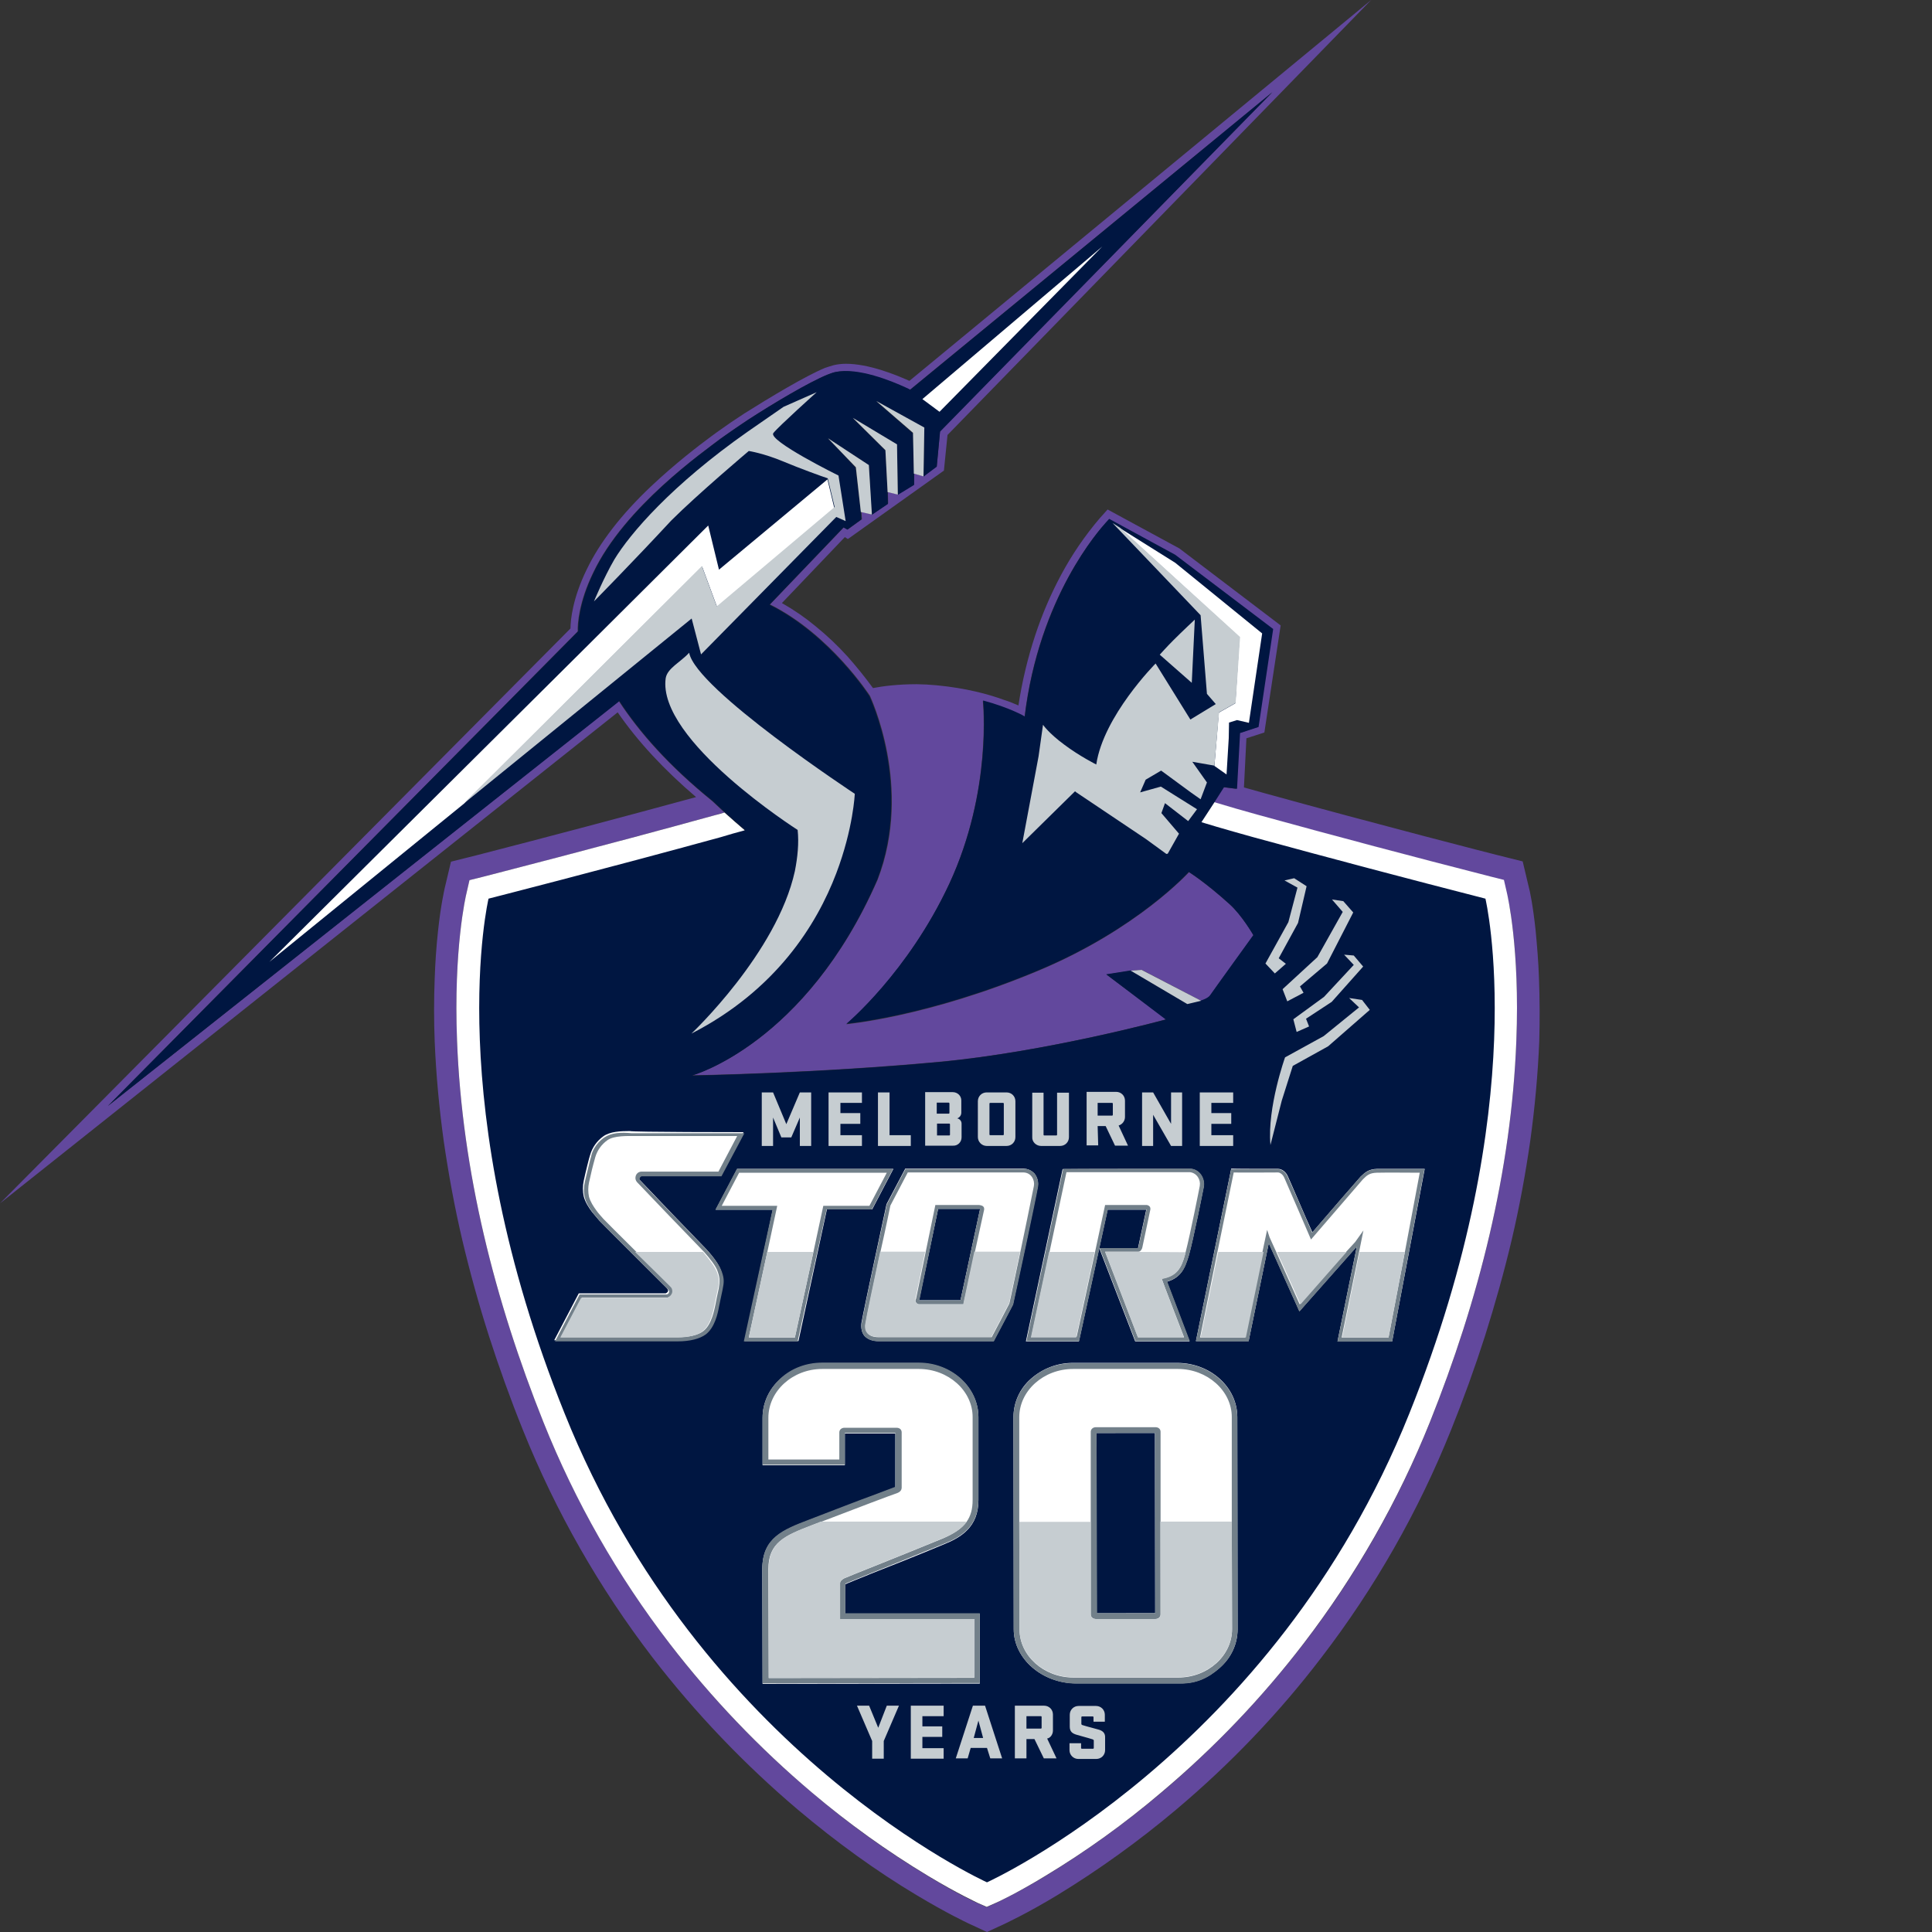 <?xml version="1.0" encoding="utf-8"?>
<!-- Generator: Adobe Illustrator 22.1.0, SVG Export Plug-In . SVG Version: 6.00 Build 0)  -->
<svg version="1.1" id="Layer_1" xmlns="http://www.w3.org/2000/svg" xmlns:xlink="http://www.w3.org/1999/xlink" x="0px" y="0px"
	 viewBox="0 0 100 100" style="enable-background:new 0 0 100 100;" xml:space="preserve">
<rect x="0" y="0" width="100" height="100" fill="#333333" stroke="none"/>
<style type="text/css">
	.st0{fill:#62489D;}
	.st1{fill:#FFFFFF;}
	.st2{fill:#001641;}
	.st3{fill:#72808A;}
	.st4{fill:#C6CDD1;}
</style>
<path class="st0" d="M79.657,50.629c-0.028-0.858-0.1-1.672-0.171-2.443c-0.143-1.357-0.315-2.129-0.343-2.215l-0.329-1.385
	l-1.371-0.343c-0.072-0.014-6.2-1.586-11.986-3.186l-1.071-0.3l0.128-2.543l0.929-0.3l0.843-5.543l-5.243-3.985l-3.714-2.015
	l-0.372,0.415l-0.014,0.014c-0.775,0.906-1.451,1.892-2.014,2.943c-0.537,1.002-0.987,2.048-1.343,3.128
	c-0.393,1.188-0.684,2.406-0.872,3.643c-0.2-0.085-0.457-0.2-0.785-0.3c-0.729-0.271-1.929-0.6-3.443-0.743
	c-0.347-0.034-0.695-0.053-1.043-0.057c-0.957,0-1.757,0.1-2.257,0.2c-0.408-0.558-0.842-1.097-1.3-1.614
	c-0.515-0.572-1.074-1.102-1.672-1.586c-0.544-0.451-1.128-0.852-1.743-1.2l3.258-3.414l0.157,0.1l4.971-3.543
	l0.186-1.843L70.971,0l-23.9,19.714c-0.728-0.328-2.114-0.885-3.285-0.885c-0.229,0-0.443,0.028-0.629,0.071
	c-0.171,0.043-0.314,0.1-0.457,0.143c-1,0.414-2.857,1.528-4.171,2.357c-0.489,0.316-0.971,0.645-1.443,0.986
	c-0.072,0.057-0.157,0.114-0.272,0.2c-0.657,0.485-1.857,1.4-3.114,2.585c-1.557,1.472-2.671,2.929-3.329,4.3
	c-0.728,1.486-0.842,2.615-0.842,3.058L0,62.286l31.971-25.415c1.043,1.515,2.415,2.986,4.058,4.386
	c-3.765,1.026-7.536,2.026-11.315,3L23.343,44.6l-0.329,1.386c-0.014,0.085-0.2,0.857-0.343,2.214
	c-0.087,0.812-0.144,1.627-0.171,2.443c-0.043,1.09-0.043,2.181,0,3.271c0.071,1.7,0.229,3.429,0.471,5.172
	c0.243,1.671,0.558,3.4,0.958,5.1c0.397,1.679,0.859,3.342,1.385,4.985c0.515,1.6,1.1,3.229,1.757,4.858
	c1.69,4.205,3.944,8.16,6.7,11.757c2.225,2.886,4.749,5.529,7.529,7.885c2,1.686,4.071,3.186,6.157,4.429
	c1.572,0.943,2.557,1.4,2.672,1.457l0.957,0.443l0.957-0.443c0.1-0.057,1.086-0.5,2.671-1.457
	c2.162-1.318,4.22-2.799,6.157-4.429c2.8-2.357,5.329-5,7.529-7.885c2.759-3.595,5.013-7.551,6.7-11.757
	c0.644-1.598,1.23-3.218,1.757-4.858c0.529-1.671,1-3.357,1.386-4.985c0.4-1.7,0.714-3.415,0.957-5.1
	c0.243-1.743,0.4-3.486,0.471-5.172c0.031-1.095,0.027-2.19-0.014-3.285L79.657,50.629z M78.486,53.871
	c-0.257,6.772-1.957,13.458-4.472,19.743c-1.643,4.107-3.845,7.967-6.543,11.472c-2.171,2.821-4.638,5.403-7.357,7.7
	c-1.888,1.598-3.899,3.045-6.014,4.328c-1.543,0.929-2.5,1.357-2.543,1.386l-0.486,0.214L50.586,98.5
	c-0.043-0.014-1.015-0.457-2.543-1.386c-2.121-1.274-4.132-2.722-6.014-4.328c-2.723-2.294-5.19-4.876-7.358-7.7
	c-2.693-3.508-4.894-7.368-6.542-11.472c-2.515-6.285-4.215-12.957-4.472-19.743c-0.186-4.771,0.457-7.5,0.486-7.628
	l0.157-0.686l0.686-0.171c4.01-1.026,8.01-2.088,12-3.186c0.171-0.057,0.343-0.1,0.514-0.143l-0.643-0.6
	c-2.243-1.814-3.786-3.571-4.828-5.171l-0.1,0.085L5.586,57.243L29.9,32.686c-0.014-0.372,0.057-1.515,0.8-3.043
	c1.614-3.4,5.686-6.243,6.6-6.943c0.466-0.331,0.938-0.655,1.414-0.971c1.3-0.843,3.157-1.943,4.1-2.329
	c0.129-0.057,0.257-0.1,0.386-0.129c1.171-0.257,2.943,0.472,3.686,0.815c0.071,0.028,0.143,0.071,0.2,0.1L65.857,4.771
	l-17.2,17.543l-0.171,1.815L47.8,24.643l-0.486-0.129v0.557l-0.843,0.515l-0.514-0.115l0.014,0.586l-0.842,0.572l-0.543-0.143
	l0.028,0.385L43.886,27.4l-0.2-0.114l-3.829,4c3.129,1.557,5.172,4.728,5.172,4.728c0,0.015,2.257,4.715,0.4,9.515
	c-3.729,8.514-9.586,10.128-9.586,10.128s6.328-0.1,12.786-0.7c5.571-0.514,11.742-2.2,11.742-2.2l-3.1-2.314l1.272-0.2L59.1,50.2
	l3.071,1.6c0,0,0.386-0.1,0.486-0.286c0.072-0.114,2.229-3.1,2.229-3.1s-0.6-1.043-1.243-1.614c-1.272-1.143-2.1-1.657-2.1-1.657
	s-2.686,2.971-7.829,5.114c-5.7,2.386-9.914,2.757-9.914,2.757s3.186-2.643,5.329-7.257c2.242-4.828,1.742-9.471,1.742-9.471
	c1.386,0.371,2.158,0.828,2.158,0.828c0.742-6.214,3.871-9.685,4.2-10.043l0.171-0.185l3.414,1.857l5.029,3.814l-0.757,5.072
	l-0.957,0.314l-0.158,2.886L63.3,40.743l-0.5,0.786c0.771,0.228,1.543,0.457,2.329,0.671c5.785,1.6,11.957,3.171,12,3.186
	l0.685,0.171l0.157,0.686C78.043,46.343,78.671,49.1,78.486,53.871z"/>
<path class="st1" d="M77.843,45.543l-0.686-0.172c-4.01-1.025-8.01-2.086-12-3.185
	c-0.779-0.214-1.555-0.438-2.328-0.672l-0.672,1.029l7.092,11.339l-34.299,3.033l3.593-13.944
	c-0.357-0.3-0.7-0.614-1.043-0.914c-0.171,0.057-0.343,0.1-0.514,0.143c-5.786,1.6-11.957,3.171-12,3.186l-0.686,0.171l-0.157,0.686
	c-0.029,0.114-0.672,2.857-0.486,7.628c0.257,6.772,1.957,13.458,4.472,19.743c1.642,4.107,3.843,7.968,6.542,11.472
	c2.172,2.821,4.638,5.402,7.358,7.7c1.886,1.597,3.897,3.04,6.014,4.314c1.543,0.929,2.5,1.357,2.543,1.386
	l0.485,0.214l0.486-0.214c0.043-0.015,1.014-0.457,2.543-1.386c2.118-1.278,4.13-2.726,6.014-4.329
	c2.729-2.3,5.2-4.885,7.357-7.7c2.686-3.5,4.9-7.371,6.543-11.471c2.515-6.286,4.215-12.957,4.472-19.743
	c0.185-4.771-0.457-7.5-0.486-7.628C78,46.229,77.843,45.543,77.843,45.543z"/>
<path class="st2" d="M53.043,37.085c0.757-6.214,3.886-9.685,4.2-10.042l0.171-0.186l3.415,1.857l5.071,3.843l-0.757,5.072
	l-0.957,0.314l-0.157,2.886l-0.672-0.086l-0.5,0.786l-0.671,1.028c0.871,0.272,2.671,0.772,2.671,0.772
	c4.001,1.094,8.011,2.155,12.029,3.185c0,0,2.514,10.6-3.943,26.657C65.9,90.743,51.086,97.429,51.086,97.429
	s-14.815-6.686-21.857-24.258c-6.458-16.042-3.943-26.657-3.943-26.657s6.157-1.571,12.028-3.185
	c0.415-0.129,0.829-0.243,1.257-0.358c-0.357-0.3-0.714-0.614-1.042-0.914l-0.643-0.6c-2.243-1.814-3.786-3.571-4.829-5.171
	l-0.1,0.085L5.586,57.243l24.343-24.572c-0.015-0.371,0.057-1.514,0.8-3.042c1.614-3.386,5.685-6.243,6.6-6.943
	c0.014-0.015,0.871-0.615,1.414-0.972c1.3-0.843,3.143-1.943,4.1-2.328c0.114-0.043,0.257-0.1,0.386-0.129
	c1.185-0.257,2.942,0.472,3.685,0.814c0.072,0.029,0.143,0.072,0.2,0.1l18.743-15.4l-17.2,17.572l-0.171,1.814L47.8,24.671
	l0.043-2.514l-2.486-1.386l1.9,1.658l0.057,2.114V25.1l-0.843,0.514l-0.042-2.6l-2.286-1.371l1.686,1.671l0.114,2.186l0.014,0.586
	l-0.843,0.571l-0.143-2.571l-2.114-1.4l1.429,1.514l0.271,2.3l0.029,0.386l-0.729,0.528l-0.2-0.114l-3.828,4
	C42.957,32.857,45,36.029,45,36.029c0,0.014,2.257,4.7,0.4,9.514c-3.714,8.514-9.586,10.128-9.586,10.128s6.315-0.1,12.786-0.7
	c5.586-0.528,11.743-2.2,11.743-2.2l-3.086-2.342l1.272-0.2l2.928,1.728l0.7-0.171c0,0,0.386-0.115,0.486-0.286
	c0.071-0.114,2.228-3.1,2.228-3.1s-0.6-1.043-1.242-1.614c-1.258-1.143-2.1-1.657-2.1-1.657s-2.658,2.957-7.8,5.1
	c-5.7,2.385-9.915,2.757-9.915,2.757s3.186-2.657,5.329-7.257c2.243-4.829,1.743-9.472,1.743-9.472
	C52.249,36.623,53.032,37.071,53.043,37.085z M43.757,83.529V82l0.1-0.043c0.172-0.071,0.543-0.228,1.086-0.443l0.171-0.071
	c0.872-0.343,2.186-0.857,3.757-1.514c0.886-0.358,1.772-0.9,1.772-2.272v-4.3c0-1.543-1.386-2.8-3.086-2.8h-5
	c-0.8,0-1.571,0.3-2.157,0.814c-0.588,0.504-0.928,1.24-0.929,2.015v2.457h4.258V74.2h2.614v2.786l-1.057,0.4
	c-0.857,0.328-2.143,0.814-3.415,1.3c-1.342,0.514-2.414,0.928-2.414,2.528l0.014,5.943l11.243-0.014v-3.614
	C50.714,83.529,43.757,83.529,43.757,83.529z M61.129,87.129c0.757,0,1.385-0.258,2.014-0.815
	c0.6-0.528,0.914-1.243,0.914-1.985l-0.014-10.986c0-1.529-1.372-2.786-3.086-2.8h-5.428c-0.815,0-1.572,0.3-2.158,0.814
	c-0.578,0.498-0.912,1.223-0.914,1.986l0.014,10.986c0,1.528,1.472,2.8,3.215,2.8H61.129z M59.78,74.17l-3.029,0.003
	l0.012,9.329l3.028-0.004L59.78,74.17z M66.1,60.5c-0.315,0-2.357,0-2.371-0.014L61.9,69.414h2.729l1.042-5.071l1.586,3.528
	l2.972-3.357l-1,4.915h2.828l1.686-8.929h-2.457c-0.457,0.014-0.629,0.186-0.857,0.4c-0.058,0.057-1.815,2.086-2.5,2.886
	c-0.343-0.743-1.172-2.7-1.258-2.872c-0.114-0.285-0.342-0.414-0.514-0.414H66.1z M61.571,69.429
	c-0.003-0.01-0.986-2.587-1.171-3.086c0.3-0.086,0.529-0.229,0.7-0.429c0.214-0.243,0.329-0.6,0.429-0.928
	c0.242-0.843,0.742-3.4,0.771-3.543c0.041-0.238-0.021-0.482-0.171-0.672c-0.132-0.174-0.339-0.275-0.558-0.271
	c-0.028,0-6.542,0-6.571,0.014l-1.9,8.915h2.743l1.486-6.815h2l-0.429,2h-2l1.857,4.815C58.757,69.429,61.571,69.429,61.571,69.429z
	 M51.429,69.414c0.003-0.007,1-1.871,1-1.9c0.442-2.03,0.87-4.064,1.285-6.1c0.042-0.238-0.021-0.482-0.171-0.671
	c-0.145-0.155-0.345-0.247-0.557-0.257h-6.129l-0.971,1.843c0,0-1.215,5.614-1.3,6.157c-0.029,0.271,0.028,0.5,0.157,0.657
	c0.157,0.171,0.4,0.271,0.728,0.271H51.429z M45.143,62.6l1.1-2.1h-8.086l-1.114,2.114H40l-1.457,6.8h2.786L42.8,62.6
	C42.8,62.6,45.143,62.6,45.143,62.6z M37.3,60.829l1.186-2.229c0,0-5.786,0-5.886-0.057c-0.5,0-1.029,0.028-1.371,0.271
	c-0.332,0.237-0.574,0.58-0.686,0.972c-0.043,0.114-0.229,0.857-0.329,1.328c-0.057,0.269-0.057,0.546,0,0.815
	c0.086,0.314,0.257,0.571,0.429,0.8c0.043,0.057,0.314,0.371,0.371,0.442c0.057,0.072,3.415,3.415,3.486,3.486
	c0.043,0.043,0.057,0.072,0.071,0.1c0.015,0.029,0.015,0.072-0.014,0.114c-0.027,0.032-0.061,0.057-0.1,0.072h-4.5
	l-1.271,2.428h6.357c0.614,0,1.143-0.128,1.443-0.357c0.471-0.357,0.614-1.114,0.685-1.428c0-0.015,0.158-0.729,0.186-0.886
	c0.057-0.357,0.086-0.557-0.043-0.943c-0.085-0.257-0.314-0.614-0.757-1.1c-1.158-1.194-2.311-2.394-3.457-3.6
	c-0.029-0.028-0.043-0.071-0.029-0.128c0.015-0.057,0.072-0.1,0.1-0.1C33.171,60.829,37.3,60.829,37.3,60.829z M49.714,67.3
	h-2.143l0.986-4.729h2.172L49.714,67.3z M24.029,41.586l-10.086,8.2L30.229,33.6l6.442-6.4l0.558,2.286l5.6-4.657
	c-0.272-0.1-1.486-0.529-2.3-0.872c-1.029-0.428-1.786-0.543-1.786-0.543s-2.657,2.243-4.014,3.6c-2,2.157-4,4.186-4,4.186
	s0.5-1.257,1.057-2.171c0.8-1.343,2.971-3.858,6.9-6.615c0.871-0.628,1.857-1.285,1.857-1.285l1.714-0.758
	c0,0-1.943,1.758-2.243,2.115c-0.3,0.385,3.372,2.2,3.372,2.2l0.371,2.357l-0.486-0.214l-7,7.114l-0.485-1.857
	C35.786,32.086,24.029,41.586,24.029,41.586z M55.657,41.029l-0.071-0.058l-2.729,2.7l0.843-4.5l0.229-1.628
	c0,0,0.285,0.428,1.1,1.028c0.814,0.6,1.657,1.029,1.657,1.029c0.385-2.514,3.071-5.229,3.071-5.229l1.8,2.9l1.314-0.8l-0.457-0.528
	l-0.328-4.072l-4.172-4.528l2.872,1.8l4.5,3.657l-0.672,4.629L64,37.286l-0.429,0.128l-0.014,0.8l-0.1,1.872l-0.643-0.443
	l-1.143-0.2l0.729,1.114l-0.329,0.872l-0.485-0.343l-1.557-1.143l-0.8,0.471l-0.286,0.657l1.071-0.3l1.872,1.172l-0.457,0.614
	l-1.2-0.928l-0.186,0.514l0.914,1.071l-0.014,0.015l-0.572,1.014L60.3,44.257L59.157,43.5C59.157,43.5,55.657,41.029,55.657,41.029z
	 M60.029,33.886c0,0,0.371-0.415,0.7-0.743c0.485-0.486,1.114-1.072,1.114-1.072l-0.172,3.258L60.029,33.886z M57.057,12.757
	l-8.428,8.557l-0.886-0.657C47.743,20.657,57.057,12.757,57.057,12.757z"/>
<path class="st1" d="M37.114,31.414l6.072-5.1l-0.357-1.5l-5.615,4.672L36.657,27.2l-6.428,6.4L13.943,49.786l10.086-8.2
	l12.314-12.257C36.343,29.329,37.114,31.414,37.114,31.414z M63.943,36.4l-0.857,0.486l-0.229,2.757l0.629,0.443L63.6,38.2
	l0.014-0.8l0.415-0.129l0.614,0.143l0.686-4.628l-4.5-3.657l-2.872-1.8l6.2,5.657l-0.214,3.414L63.943,36.4z M57.057,12.757
	l-9.314,7.9l0.886,0.657C48.629,21.314,57.057,12.757,57.057,12.757z"/>
<path class="st3" d="M61.129,87.143h-5.443c-1.743-0.014-3.215-1.3-3.215-2.8l-0.014-10.986c0-0.743,0.314-1.457,0.914-1.986
	c0.572-0.528,1.343-0.814,2.158-0.814h5.428c1.7,0,3.086,1.272,3.086,2.8l0.014,10.986c0,0.743-0.328,1.457-0.914,1.986
	C62.514,86.886,61.9,87.143,61.129,87.143z M43.729,75.814h-4.258v-2.457c0-0.743,0.329-1.457,0.929-2.014
	c0.571-0.529,1.343-0.814,2.157-0.814h5c1.7,0,3.086,1.271,3.086,2.8v4.3c0,1.385-0.9,1.928-1.772,2.271
	c-1.585,0.643-2.885,1.171-3.757,1.514l-0.171,0.072c-0.543,0.214-0.914,0.371-1.086,0.443l-0.1,0.042V83.5h6.957v3.614
	l-11.243,0.015l-0.014-5.943c0-1.6,1.072-2.015,2.414-2.529c1.272-0.486,2.543-0.986,3.415-1.3l1.057-0.4v-2.786h-2.614
	C43.729,74.171,43.729,75.814,43.729,75.814z M47.557,70.857h-5c-1.528,0-2.786,1.143-2.786,2.529v2.157h3.672v-1.4
	c0-0.143,0.114-0.243,0.271-0.243H46.4c0.171,0,0.271,0.1,0.271,0.243v2.843c0,0.128-0.057,0.228-0.242,0.3
	c-0.229,0.071-2.072,0.771-3.972,1.5c-0.171,0.057-0.314,0.114-0.457,0.171c-1.371,0.529-2.229,0.886-2.229,2.257l0.015,5.643
	l10.643-0.014v-3.029h-6.958v-1.828c0-0.143,0.115-0.229,0.215-0.286c0.314-0.143,2.228-0.886,5.085-2.057
	c0.572-0.243,1-0.514,1.258-0.872c0.214-0.3,0.314-0.657,0.314-1.128v-4.3c0-1.357-1.257-2.486-2.786-2.486L47.557,70.857z
	 M60.971,70.857h-5.428c-1.529,0-2.786,1.129-2.786,2.5v5.429l0.014,5.557c0,1.357,1.258,2.486,2.786,2.486h5.429
	c1.528,0,2.785-1.129,2.785-2.5l-0.014-5.558v-5.428C63.757,71.986,62.486,70.857,60.971,70.857z M59.8,83.8h-3.071
	c-0.158,0-0.272-0.086-0.272-0.243v-9.443c0-0.143,0.114-0.243,0.272-0.243H59.8c0.171,0,0.271,0.1,0.271,0.243v9.443
	C60.071,83.7,59.957,83.8,59.8,83.8z M59.786,74.171h-3.029l0.029,9.329H59.8L59.786,74.171z M64.629,69.429H61.9l1.829-8.915
	h2.414c0.171,0,0.4,0.129,0.514,0.415c0.086,0.171,0.943,2.128,1.257,2.871c0.686-0.8,2.429-2.814,2.5-2.886
	c0.229-0.214,0.4-0.385,0.857-0.4h2.458l-1.672,8.929h-2.828l1-4.914l-2.972,3.357l-1.586-3.529
	C65.671,64.357,64.629,69.429,64.629,69.429z M35.086,69.429h-6.357L30,67h4.514c0.041-0.01,0.077-0.035,0.1-0.071
	c0.015-0.029,0.029-0.072,0.015-0.115c-0.015-0.028-0.029-0.057-0.072-0.1c-0.071-0.071-3.428-3.414-3.486-3.485
	c-0.057-0.072-0.328-0.386-0.371-0.443c-0.171-0.229-0.357-0.5-0.429-0.8c-0.071-0.243-0.057-0.557,0-0.815
	c0.115-0.457,0.286-1.214,0.329-1.328c0.029-0.186,0.2-0.643,0.686-0.972c0.357-0.242,0.857-0.271,1.414-0.214h5.829l-1.186,2.229
	h-4.129c-0.05,0.012-0.088,0.05-0.1,0.1c-0.014,0.043,0,0.1,0.029,0.128c0.086,0.115,2.114,2.215,3.457,3.6
	c0.443,0.486,0.657,0.829,0.757,1.1C37.5,66.2,37.471,66.4,37.4,66.757c-0.029,0.157-0.186,0.857-0.186,0.886
	c-0.057,0.328-0.214,1.071-0.685,1.428C36.214,69.3,35.7,69.429,35.086,69.429z M45.129,62.6h-2.343l-1.5,6.829H38.5
	l1.486-6.815h-2.957l1.114-2.114h8.086C46.229,60.5,45.129,62.6,45.129,62.6z M51.443,69.429h-5.957c-0.329,0-0.572-0.1-0.729-0.272
	c-0.143-0.171-0.2-0.386-0.157-0.657c0.071-0.543,1.3-6.157,1.3-6.157l0.971-1.843H53c0.229,0,0.429,0.1,0.557,0.257
	c0.148,0.19,0.211,0.434,0.172,0.672c-0.086,0.542-1.1,5.285-1.286,6.1L51.443,69.429z M55.857,69.414h-2.728l1.9-8.914
	c0,0,6.514,0,6.557-0.014c0.228,0,0.428,0.114,0.557,0.271c0.149,0.19,0.211,0.434,0.171,0.672
	c-0.028,0.142-0.528,2.685-0.771,3.542c-0.1,0.329-0.2,0.672-0.429,0.929c-0.171,0.2-0.4,0.343-0.7,0.429
	c0.186,0.498,1.167,3.074,1.172,3.085h-2.815L56.914,64.6h2l0.429-2h-2L55.857,69.414z M71.871,69.229l0.843-4.415l0.772-4.114
	c0,0-1.943-0.014-2.229,0c-0.371,0.014-0.5,0.129-0.714,0.343c-0.057,0.071-2.686,3.114-2.686,3.114s-1.271-2.957-1.371-3.171
	c-0.086-0.215-0.243-0.3-0.343-0.3c-0.029,0-2.243,0.014-2.286,0l-0.843,4.114l-0.9,4.429h2.329l0.9-4.429l0.243-1.143l0.128,0.386
	l0.343,0.757l1.214,2.714l2.4-2.714l0.472-0.514l0.428-0.6l-0.228,1.128l-0.9,4.415C69.443,69.229,71.871,69.229,71.871,69.229z
	 M45.9,60.7h-7.643l-0.9,1.714h2.872l-0.515,2.4l-0.957,4.415h2.386l0.957-4.415l0.514-2.4H45L45.9,60.7z M30.114,67.171
	l-1.071,2.043h6.043c0.585,0,1.057-0.114,1.314-0.314c0.443-0.343,0.571-1.114,0.629-1.371c0.014-0.086,0.128-0.643,0.171-0.829
	c0.057-0.357,0.071-0.514-0.043-0.857c-0.086-0.3-0.414-0.7-0.714-1.043l-0.014-0.014c-0.215-0.215-3.372-3.5-3.458-3.6
	c-0.073-0.082-0.099-0.194-0.071-0.3c0.031-0.135,0.148-0.234,0.286-0.243h4l0.971-1.843h-5.214
	c-0.457,0-1.157-0.029-1.5,0.214c-0.301,0.212-0.523,0.519-0.629,0.872c-0.125,0.439-0.234,0.882-0.328,1.328
	c-0.05,0.24-0.05,0.489,0,0.729c0.071,0.257,0.228,0.5,0.385,0.714c0.072,0.114,0.3,0.357,0.358,0.429
	c0.028,0.028,0.842,0.857,1.7,1.7c0.9,0.885,1.785,1.771,1.785,1.771c0.043,0.057,0.1,0.1,0.115,0.172
	c0.032,0.187-0.078,0.369-0.258,0.428c-0.028,0.014-0.057,0.014-0.085,0.014C34.486,67.171,30.114,67.171,30.114,67.171
	z M61.586,60.671H55.2l-0.871,4.1l-0.943,4.415h2.343l0.957-4.415l0.514-2.4h2.129c0,0,0.086-0.013,0.171,0.072
	c0.057,0.057,0.043,0.157,0.043,0.157l-0.414,1.957c0,0-0.015,0.1-0.086,0.172c-0.029,0.042-0.086,0.057-0.129,0.057H57.2l1.7,4.428
	h2.386c-0.002-0.005-1.172-3.028-1.157-3.028c0.785-0.143,1.014-0.543,1.214-1.272c0-0.028,0.014-0.071,0.028-0.114
	c0.243-0.943,0.7-3.257,0.729-3.414c0.057-0.315-0.143-0.672-0.514-0.715V60.671z M52.986,60.686h-6l-0.9,1.714
	c0,0-0.229,1.129-0.515,2.4c-0.328,1.586-0.728,3.429-0.771,3.729c-0.029,0.214-0.014,0.685,0.686,0.685h5.843
	c0.002-0.003,0.914-1.728,0.914-1.743c0.086-0.357,0.314-1.485,0.571-2.671c0.238-1.137,0.471-2.275,0.7-3.414
	C53.571,61.071,53.371,60.7,52.986,60.686z M49.871,67.514h-2.314c-0.059-0.013-0.11-0.049-0.143-0.1
	c-0.057-0.071-0.014-0.185,0-0.185l1-4.858h2.243c0.001,0,0.172,0.001,0.243,0.086c0.071,0.072,0.029,0.2,0.029,0.2l-0.472,2.157
	L49.871,67.514z M50.729,62.571h-2.172l-0.971,4.743h2.128C49.714,67.314,50.729,62.571,50.729,62.571z"/>
<path class="st4" d="M56.743,91.043h-0.935c-0.248-0.002-0.449-0.203-0.451-0.451v-0.363h0.6v0.242
	c0,0.029,0.014,0.043,0.043,0.043h0.571c0.029,0,0.043-0.014,0.043-0.043v-0.385c0-0.029-0.028-0.043-0.057-0.057
	c-0.071-0.029-0.3-0.086-0.8-0.229c-0.257-0.071-0.386-0.171-0.386-0.429v-0.614c0-0.257,0.2-0.457,0.458-0.457h0.9
	c0.257,0,0.457,0.2,0.457,0.457v0.357H56.6v-0.228c0-0.029-0.014-0.043-0.043-0.043h-0.543c-0.028,0-0.043,0.014-0.043,0.043v0.343
	c0,0.028,0.015,0.042,0.043,0.057c0.043,0.014,0.272,0.085,0.815,0.228c0.228,0.057,0.385,0.172,0.371,0.429v0.643
	C57.2,90.843,57,91.043,56.743,91.043z M45.743,91.029h-0.6v-0.915l-0.786-1.828h0.629l0.471,1.143l0.443-1.143h0.629
	l-0.786,1.828C45.743,90.114,45.743,91.029,45.743,91.029z M48.843,88.829h-1.1v0.528h1.028V89.9h-1.028v0.586h1.1v0.543h-1.7
	v-2.743h1.7C48.843,88.286,48.843,88.829,48.843,88.829z M51.871,91.014h-0.614l-0.171-0.543h-0.843l-0.157,0.543h-0.615
	l0.886-2.728h0.629L51.871,91.014z M53.129,91.014h-0.6v-2.728h1.514c0.257,0,0.457,0.2,0.457,0.457v0.828
	c0,0.2-0.129,0.386-0.3,0.415l0.486,1.028h-0.657l-0.486-1h-0.414C53.129,90.014,53.129,91.014,53.129,91.014z M50.886,89.957
	l-0.243-0.9l-0.243,0.9H50.886z M53.871,88.829h-0.742v0.642h0.742c0.029,0,0.043-0.014,0.043-0.042v-0.558
	C53.914,88.843,53.9,88.829,53.871,88.829z M50.443,83.8v3.029L39.8,86.843L39.786,81.2c0-1.371,0.857-1.729,2.228-2.257
	c0.143-0.057,0.286-0.1,0.457-0.186h7.572c-0.257,0.372-0.672,0.629-1.257,0.872c-2.857,1.171-4.772,1.914-5.086,2.057
	c-0.114,0.043-0.214,0.143-0.214,0.285V83.8C43.486,83.8,50.443,83.8,50.443,83.8z M60.986,86.814h-5.429
	c-1.514,0-2.786-1.114-2.786-2.485l-0.014-5.558h3.7v4.786c0,0.143,0.114,0.243,0.272,0.243H59.8c0.171,0,0.271-0.1,0.271-0.243
	l-0.014-4.8h3.7l0.014,5.557C63.771,85.686,62.514,86.814,60.986,86.814z M71.871,69.229h-2.4l0.9-4.429h2.343L71.871,69.229z
	 M35.043,69.229H29l1.071-2.043h4.372c0.043,0,0.057,0,0.086-0.015c0.185-0.057,0.314-0.242,0.257-0.428
	c-0.015-0.072-0.057-0.114-0.115-0.172c0,0-0.885-0.885-1.8-1.771h3.515l0.014,0.014c0.3,0.357,0.614,0.757,0.714,1.043
	c0.129,0.357,0.115,0.514,0.043,0.857c-0.061,0.275-0.118,0.552-0.171,0.829c-0.057,0.257-0.186,1.028-0.629,1.371
	C36.1,69.114,35.614,69.229,35.043,69.229z M61.286,69.229H58.9L57.2,64.8h1.671l2.5,0.014
	c0,0.029-0.014,0.072-0.028,0.115c-0.2,0.742-0.443,1.142-1.214,1.271L61.286,69.229z M41.143,69.229h-2.386l0.957-4.429H42.1
	C42.1,64.8,41.143,69.229,41.143,69.229z M55.7,69.229h-2.343L54.3,64.8h2.357C56.657,64.8,55.7,69.229,55.7,69.229z
	 M64.486,69.229h-2.343l0.914-4.429H65.4C65.4,64.8,64.486,69.229,64.486,69.229z M51.314,69.2h-5.843
	c-0.714,0-0.728-0.457-0.685-0.686c0.043-0.3,0.428-2.143,0.771-3.728h2.329l-0.5,2.428c0,0-0.043,0.115,0.014,0.186
	c0.014,0.029,0.057,0.1,0.143,0.1h2.314l0.572-2.714H52.8c-0.257,1.185-0.486,2.314-0.571,2.671
	C52.229,67.471,51.32,69.19,51.314,69.2z M67.314,67.514L66.1,64.8h3.6L67.314,67.514z M59.686,59.314h-0.572v-2.771h0.572
	l0.928,1.628v-1.628h0.572v2.771h-0.572L59.686,57.7V59.314z M63.829,57.086H62.7v0.528h1.029v0.557H62.7v0.586h1.129v0.557H62.1
	v-2.771h1.729C63.829,56.543,63.829,57.086,63.829,57.086z M52.1,59.314h-1.029c-0.251-0.003-0.454-0.206-0.457-0.457V57
	c0-0.257,0.2-0.457,0.457-0.457H52.1c0.257,0,0.457,0.2,0.457,0.457v1.857C52.557,59.114,52.357,59.314,52.1,59.314z M40.014,59.314
	h-0.585v-2.771h0.585l0.686,1.643l0.7-1.643h0.586v2.771H41.4v-1.471l-0.443,1.028h-0.514l-0.429-1.028V59.314z M46.043,58.757h1.1
	v0.557h-1.7v-2.771h0.6C46.043,56.543,46.043,58.757,46.043,58.757z M54.871,59.314h-0.985c-0.257,0-0.472-0.214-0.457-0.457v-2.3
	h0.585v2.172c0,0.028,0.015,0.042,0.043,0.042h0.614c0.029,0,0.043-0.014,0.043-0.042v-2.172h0.615v2.3
	C55.329,59.114,55.129,59.314,54.871,59.314z M44.614,57.086H43.5v0.528h1.029v0.557H43.5v0.586h1.114v0.557h-1.728v-2.771
	h1.728C44.614,56.543,44.614,57.086,44.614,57.086z M49.314,56.529c0.243,0,0.443,0.185,0.443,0.428V57.6
	c-0.003,0.131-0.089,0.247-0.214,0.286c0.131,0.024,0.227,0.138,0.228,0.271v0.714c0,0.243-0.2,0.443-0.442,0.429
	h-1.443v-2.771C47.886,56.529,49.314,56.529,49.314,56.529z M56.843,59.286h-0.6v-2.772h1.528c0.258,0,0.458,0.2,0.458,0.457v0.843
	c-0,0.204-0.134,0.384-0.329,0.443l0.486,1.043h-0.672l-0.485-1.014h-0.415L56.843,59.286z M66.514,54.729
	c0,0-0.928,2.6-0.757,4.514v0.028l0.586-2.3l0.571-1.8l1.829-1.014l2.157-1.886l-0.4-0.514l-0.671-0.1l0.514,0.486l-1.829,1.486
	C68.514,53.629,66.514,54.729,66.514,54.729z M49.129,58.157H48.5v0.614h0.629c0.028,0,0.042-0.014,0.042-0.042V58.2
	C49.171,58.172,49.157,58.157,49.129,58.157z M51.914,57.086h-0.657c-0.029,0-0.043,0.014-0.043,0.043v1.585
	c0,0.029,0.015,0.043,0.043,0.043h0.657c0.029,0,0.043-0.014,0.043-0.043v-1.585C51.957,57.1,51.943,57.086,51.914,57.086z
	 M57.557,57.086h-0.743v0.657h0.743c0.029,0,0.043-0.014,0.043-0.043v-0.571C57.6,57.1,57.586,57.086,57.557,57.086z
	 M49.1,57.071h-0.614v0.572H49.1c0.029,0,0.043-0.014,0.043-0.043v-0.486C49.143,57.1,49.129,57.072,49.1,57.071z M41.143,45.086
	c-0.929,4.243-5.357,8.414-5.357,8.414c4.371-2.243,6.485-5.629,7.5-8.3c0.885-2.329,0.957-4.114,0.957-4.114
	s-8.229-5.415-8.572-7.3c-0.442,0.485-1.128,0.8-1.214,1.314c-0.457,3.214,6.829,7.857,6.829,7.857
	C41.357,43.643,41.286,44.357,41.143,45.086z M70.071,49.943L68.529,51.6l-1.586,1.157l0.171,0.657l0.643-0.285l-0.157-0.4
	l1.329-0.872l1.628-1.828l-0.486-0.572l-0.5-0.043L70.071,49.943z M62.171,51.8l-3.085-1.6l-0.557,0.043l2.928,1.728
	C61.457,51.971,62.171,51.8,62.171,51.8z M66.386,51.2l0.243,0.629l0.842-0.443l-0.185-0.329l1.4-1.186l1.357-2.642l-0.514-0.586
	l-0.586-0.086l0.557,0.643l-1.314,2.343C68.186,49.543,66.386,51.2,66.386,51.2z M65.5,49.871l0.486,0.515l0.571-0.5
	L66.186,49.6l1-1.829l0.443-1.9l-0.643-0.414l-0.5,0.114l0.671,0.372l-0.471,1.786C66.686,47.729,65.5,49.871,65.5,49.871z
	 M60.371,44.2l0.072-0.014l0.571-1.015l0.015-0.014l-0.915-1.071l0.186-0.515l1.2,0.929l0.457-0.614l-1.871-1.172l-1.072,0.3
	l0.286-0.657l0.8-0.471l1.557,1.143l0.486,0.342l0.328-0.871l-0.757-1.071l1.143,0.2l0.243-2.758l0.857-0.485l0.229-3.415
	l-6.215-5.657l-0.385-0.243l4.557,4.772l0.328,4.071l0.458,0.529l-1.315,0.8l-1.8-2.9c0,0-2.7,2.714-3.071,5.228
	c0,0-0.857-0.428-1.657-1.028c-0.815-0.6-1.1-1.029-1.1-1.029l-0.229,1.629l-0.843,4.5l2.729-2.686l0.071,0.057l3.6,2.415
	C59.314,43.429,60.371,44.2,60.371,44.2z M35.8,32.014l0.486,1.857l7-7.114l0.485,0.214L43.4,24.614c0,0-3.671-1.814-3.371-2.2
	c0.285-0.357,2.242-2.114,2.242-2.114l-1.714,0.757L38.7,22.343c-3.929,2.757-6.086,5.271-6.9,6.614
	c-0.543,0.929-1.057,2.172-1.057,2.172s2-2.029,4-4.186c1.357-1.357,4.014-3.6,4.014-3.6s0.757,0.114,1.786,0.543
	c0.814,0.343,2.028,0.785,2.3,0.871l0.357,1.486l-6.1,5.143L36.329,29.3l-12.3,12.271L35.8,32.014z M61.843,32.071
	c0,0-0.614,0.572-1.114,1.072c-0.329,0.328-0.7,0.743-0.7,0.743l1.657,1.457C61.686,35.343,61.843,32.071,61.843,32.071z
	 M45.129,26.629h-0.015L44.557,26.5L44.3,24.186l-1.443-1.5l2.114,1.385C44.971,24.071,45.129,26.629,45.129,26.629z M44.143,21.629
	l1.686,1.671l0.114,2.171l0.528,0.129L46.429,23C46.429,23,44.143,21.629,44.143,21.629z M45.357,20.757l1.9,1.643l0.043,2.114
	l0.5,0.143l0.043-2.528L45.357,20.757z"/>
</svg>

